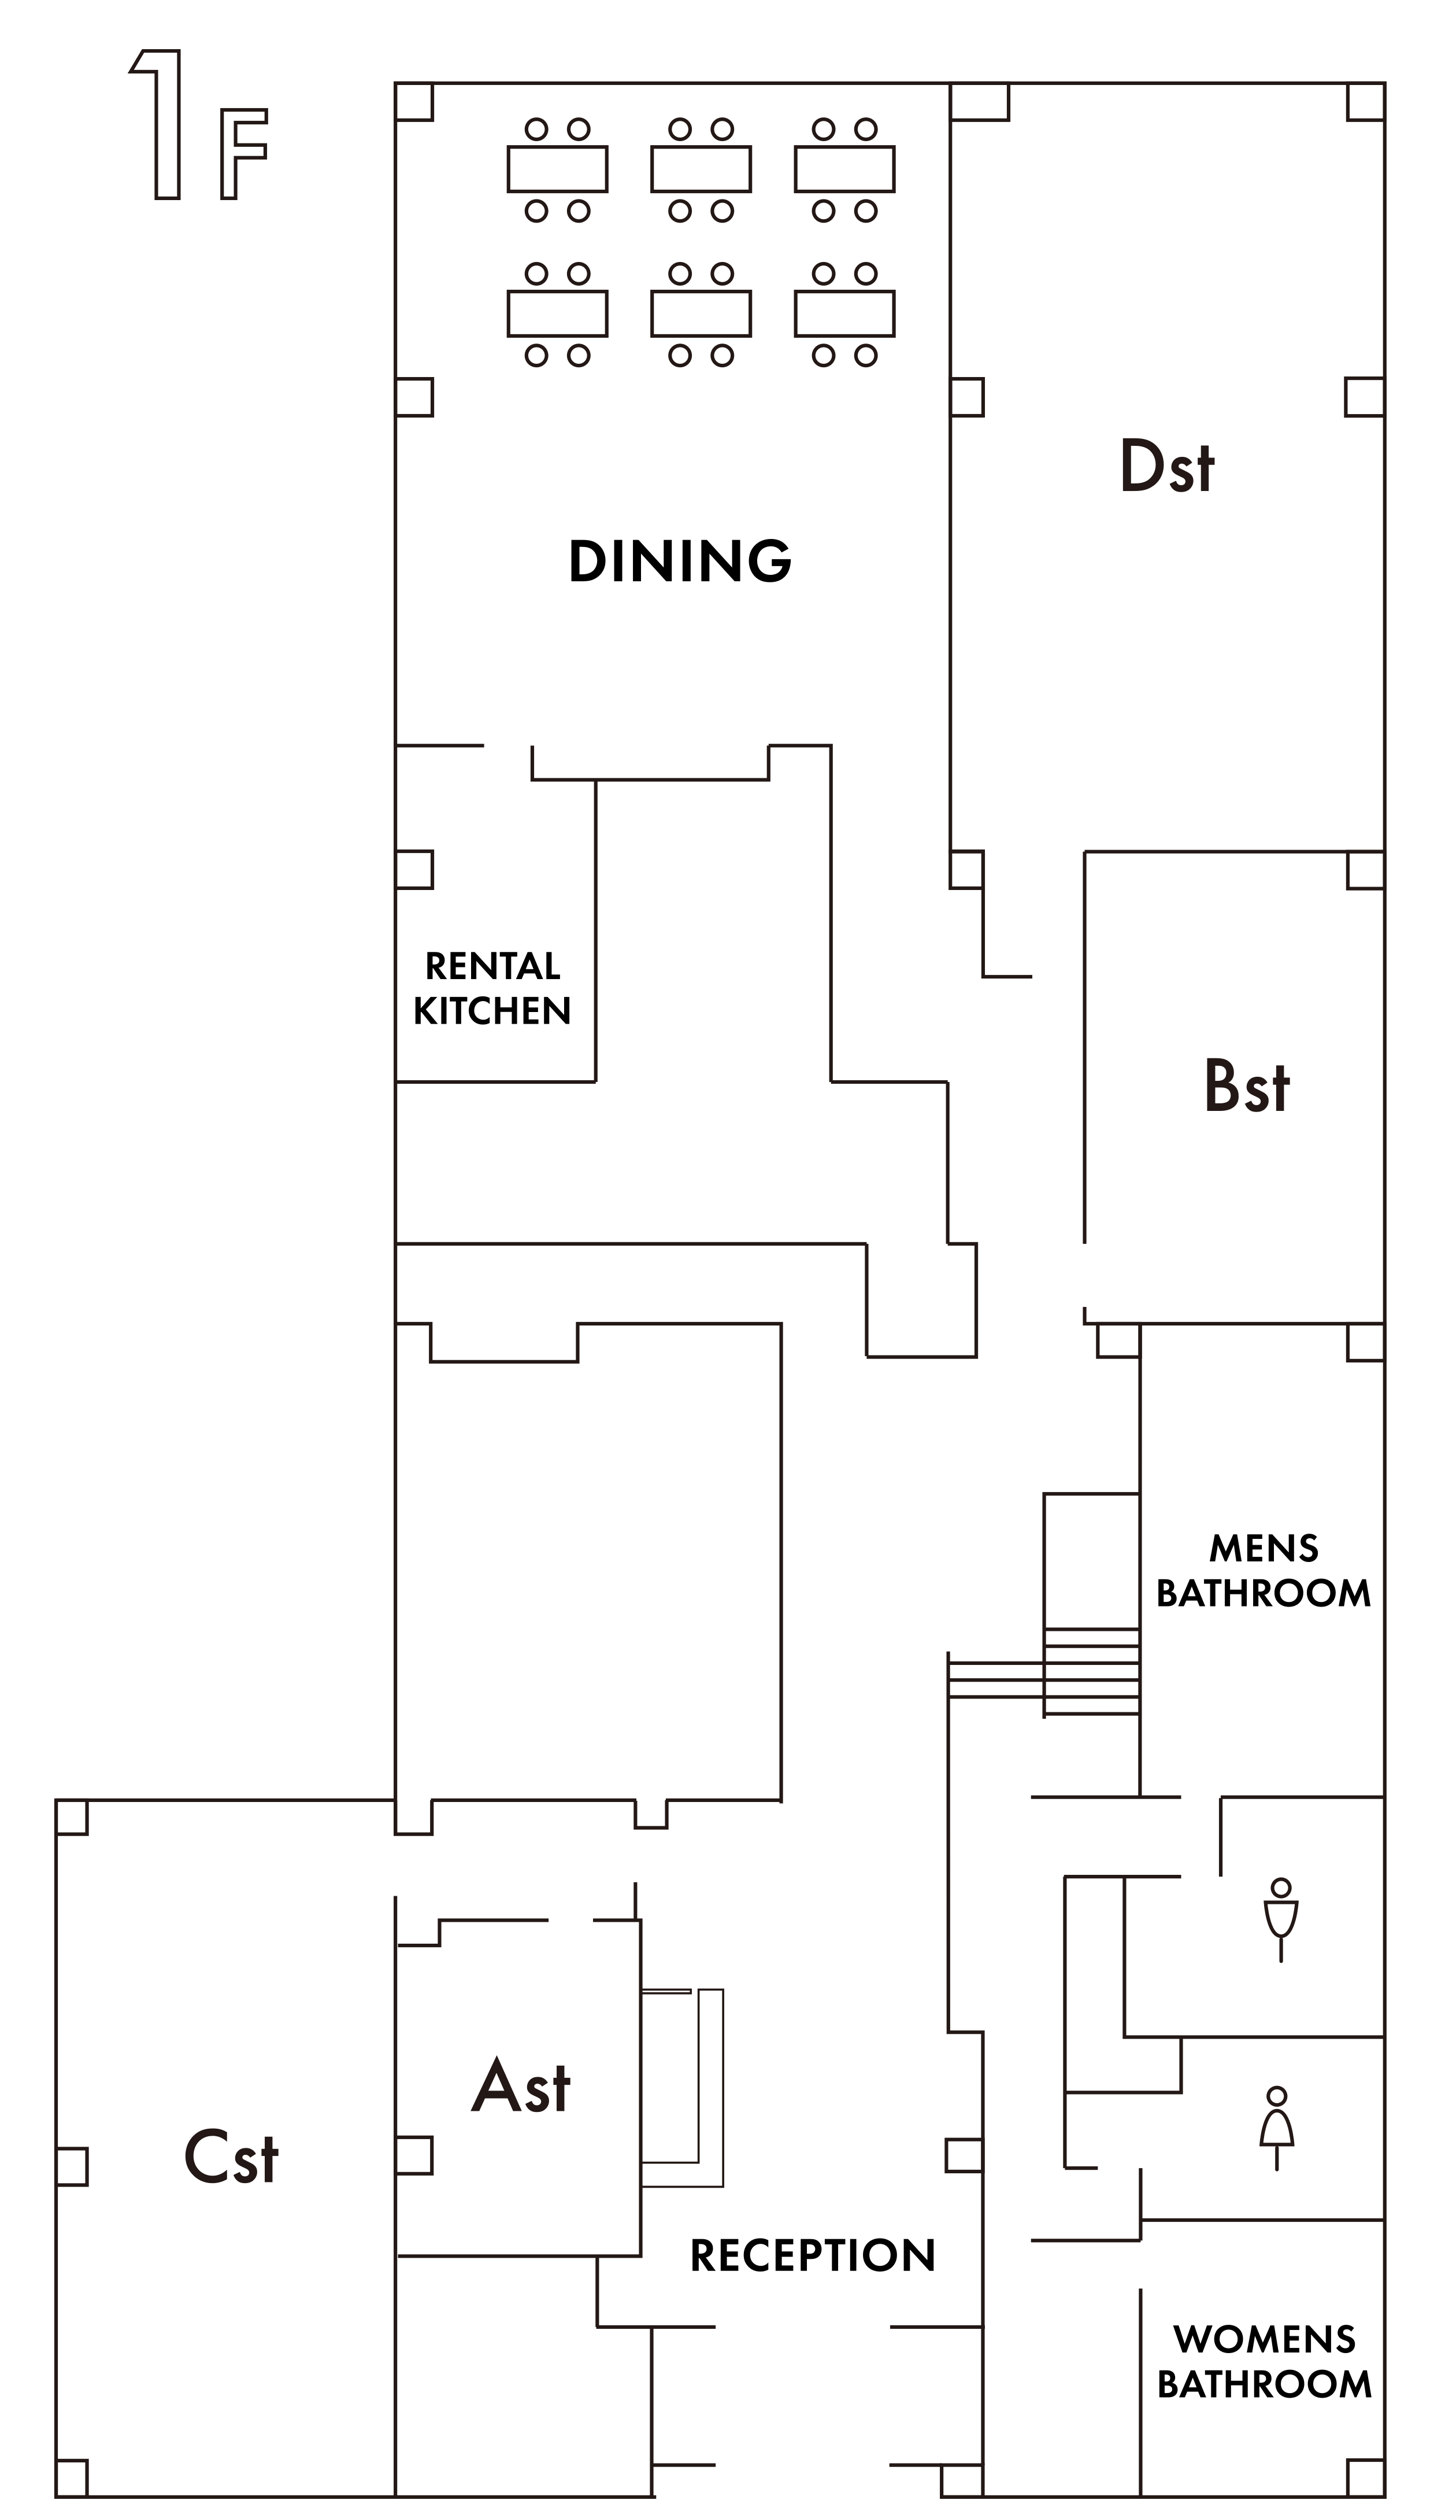 <?xml version="1.0" encoding="utf-8"?>
<!-- Generator: Adobe Illustrator 25.0.1, SVG Export Plug-In . SVG Version: 6.00 Build 0)  -->
<svg version="1.1" xmlns="http://www.w3.org/2000/svg" xmlns:xlink="http://www.w3.org/1999/xlink" x="0px" y="0px"
	 viewBox="0 0 606 1048" style="enable-background:new 0 0 606 1048;" xml:space="preserve">
<style type="text/css">
	.st0{display:none;}
	.st1{fill:#F4F1EC;}
	.st2{fill:#E4E4E4;}
	.st3{fill:none;}
	.st4{fill:none;stroke:#231815;stroke-width:1.5;stroke-miterlimit:10;}
	.st5{fill:none;stroke:#231815;stroke-width:0.88;stroke-miterlimit:10;}
	.st6{fill:none;stroke:#231815;stroke-width:1.5;stroke-linecap:round;stroke-miterlimit:10;}
	.st7{fill:#231815;}
	.st8{fill:#B19C72;}
	.st9{fill:none;stroke:#000000;stroke-width:0.85;stroke-miterlimit:10;}
	.st10{fill:none;stroke:#000000;stroke-width:0.88;stroke-miterlimit:10;}
	.st11{fill:none;stroke:#C30D23;stroke-width:0.283;stroke-miterlimit:10;}
	.st12{fill:none;stroke:#595757;stroke-miterlimit:10;}
	.st13{fill:none;stroke:#595757;stroke-width:0.567;stroke-miterlimit:10;}
	.st14{fill:none;stroke:#595757;stroke-width:0.908;stroke-miterlimit:10;}
	.st15{fill:none;stroke:#000000;stroke-width:0.696;stroke-miterlimit:10;}
	.st16{fill:none;stroke:#000000;stroke-width:0.518;stroke-linecap:round;stroke-miterlimit:10;}
	.st17{fill:none;stroke:#000000;stroke-width:0.601;stroke-linecap:round;stroke-miterlimit:10;}
</style>
<g id="レイヤー_3" class="st0">
</g>
<g id="レイヤー_1">
	<g>
		<rect class="st3" width="606" height="1048"/>
		<g>
			<path class="st4" d="M23.519,754.573v292.086H275.19"/>
			<path class="st4" d="M165.836,754.573H23.519"/>
			<path class="st4" d="M266.879,754.573h-86.184"/>
			<path class="st4" d="M327.621,754.573H279.21"/>
			<path class="st4" d="M394.905,1046.659h185.837V34.873H165.836v733.941"/>
			<path class="st4" d="M394.905,1046.659v-13.4h17.292v13.4H394.905z"/>
			<path class="st4" d="M396.906,910.205v-13.4h15.291v13.4H396.906z"/>
			<path class="st4" d="M165.836,911.142v-15.273h15.291v15.273H165.836z"/>
			<path class="st4" d="M181.127,754.573v14.241h-15.291v-14.241"/>
			<path class="st4" d="M23.519,915.89v-15.273h12.976v15.273H23.519z"/>
			<path class="st4" d="M23.519,768.814v-14.241h12.976v14.241H23.519z"/>
			<path class="st4" d="M23.519,1046.66v-15.273h12.976v15.273H23.519z"/>
			<path class="st4" d="M565.252,1046.659v-15.49h15.49v15.49H565.252z"/>
			<path class="st4" d="M565.252,570.334v-15.49h15.49v15.49H565.252z"/>
			<path class="st4" d="M565.252,372.472v-15.49h15.49v15.49H565.252z"/>
			<path class="st4" d="M564.402,174.325v-15.77h16.34v15.77H564.402z"/>
			<path class="st4" d="M565.251,50.363v-15.49h15.49v15.49H565.251z"/>
			<path class="st4" d="M165.836,174.278v-15.49h15.49v15.49H165.836z"/>
			<path class="st4" d="M165.836,372.306v-15.49h15.49v15.49H165.836z"/>
			<path class="st4" d="M398.563,372.306v-15.49h13.745v15.49H398.563z"/>
			<path class="st4" d="M165.836,50.364v-15.49h15.49v15.49H165.836z"/>
			<path class="st4" d="M398.563,174.278v-15.49h13.745v15.49H398.563z"/>
			<path class="st4" d="M398.563,50.364v-15.49h24.423v15.49H398.563z"/>
			<path class="st4" d="M460.403,568.811v-13.967h17.748v13.967H460.403z"/>
			<path class="st4" d="M273.306,1046.659v-71.262"/>
			<path class="st4" d="M165.836,1046.659V794.713"/>
			<path class="st4" d="M166.893,945.69h101.813V804.887H248.7"/>
			<path class="st4" d="M327.621,755.906V554.844h-85.352v15.961h-61.631v-15.961h-14.802"/>
			<path class="st4" d="M397.454,521.368h11.972v47.442h-45.96"/>
			<path class="st4" d="M165.836,521.368h197.63"/>
			<path class="st4" d="M348.501,453.529h48.953"/>
			<path class="st4" d="M165.836,453.529h84.012"/>
			<path class="st4" d="M397.454,453.529v67.839"/>
			<path class="st4" d="M322.342,312.532h26.159v140.997"/>
			<path class="st4" d="M165.836,312.532h37.195"/>
			<path class="st4" d="M412.308,356.982h-13.745V34.873"/>
			<path class="st4" d="M580.742,356.982H454.873"/>
			<path class="st4" d="M454.873,547.805v7.039h125.869"/>
			<path class="st4" d="M454.873,356.982v164.386"/>
			<path class="st4" d="M432.927,409.412h-20.619v-52.43"/>
			<path class="st4" d="M397.676,692.225l0.055,159.605h14.466v181.429"/>
			<path class="st4" d="M478.151,554.844l-0.056,198.582"/>
			<path class="st4" d="M495.346,753.294h-62.973"/>
			<path class="st4" d="M580.742,753.294h-68.783"/>
			<path class="st4" d="M511.959,786.611v-32.922"/>
			<path class="st4" d="M446.188,786.611h49.158"/>
			<path class="st4" d="M446.601,786.611v122.181"/>
			<path class="st4" d="M460.403,908.792h-13.802"/>
			<path class="st4" d="M478.359,939.136v-30.344"/>
			<path class="st4" d="M478.359,1046.713v-87.447"/>
			<path class="st4" d="M580.742,853.867H471.569v-67.256"/>
			<path class="st4" d="M495.346,853.867v23.223h-48.745"/>
			<path class="st4" d="M580.742,930.573H478.359"/>
			<path class="st4" d="M478.359,939.136h-45.986"/>
			<path class="st4" d="M300.131,1033.259h-26.825"/>
			<path class="st4" d="M394.841,1033.259h-21.863"/>
			<path class="st4" d="M300.131,975.397h-50.073"/>
			<path class="st4" d="M413.042,975.397h-39.753"/>
			<path class="st4" d="M250.485,945.69v29.707"/>
			<path class="st4" d="M230.077,804.887h-45.74v10.572h-17.444"/>
			<path class="st4" d="M363.466,568.436v-47.068"/>
			<path class="st4" d="M249.848,453.529V326.291"/>
			<path class="st4" d="M322.342,312.532v14.341h-99.098v-14.341"/>
			<path class="st4" d="M437.913,720.435V626.16h40.446"/>
			<path class="st4" d="M398.029,697.125h79.96"/>
			<path class="st4" d="M398.191,704.211h79.96"/>
			<path class="st4" d="M398.191,711.298h79.96"/>
			<path class="st4" d="M438.171,718.384h39.98"/>
			<path class="st4" d="M438.171,690.038h39.98"/>
			<path class="st4" d="M438.171,682.951h39.98"/>
			<path class="st5" d="M292.977,833.956v72.55h-24.271v10.114h34.579v-82.664H292.977z"/>
			<path class="st6" d="M333.696,80.239V61.615h41.203v18.624H333.696z"/>
			<circle class="st6" cx="363.159" cy="88.441" r="4.213"/>
			<circle class="st6" cx="363.159" cy="54.189" r="4.213"/>
			<circle class="st6" cx="345.435" cy="88.441" r="4.213"/>
			<circle class="st6" cx="345.435" cy="54.189" r="4.213"/>
			<path class="st6" d="M273.478,80.24V61.616h41.203V80.24H273.478z"/>
			<circle class="st6" cx="302.941" cy="88.441" r="4.213"/>
			<circle class="st6" cx="302.941" cy="54.189" r="4.213"/>
			<circle class="st6" cx="285.216" cy="88.441" r="4.213"/>
			<circle class="st6" cx="285.216" cy="54.189" r="4.213"/>
			<path class="st6" d="M213.259,80.239V61.615h41.203v18.624H213.259z"/>
			<circle class="st6" cx="242.723" cy="88.441" r="4.213"/>
			<circle class="st6" cx="242.723" cy="54.189" r="4.213"/>
			<circle class="st6" cx="224.998" cy="88.441" r="4.213"/>
			<circle class="st6" cx="224.998" cy="54.189" r="4.213"/>
			<path class="st6" d="M333.696,140.814V122.19h41.203v18.624H333.696z"/>
			<circle class="st6" cx="363.159" cy="149.016" r="4.213"/>
			<circle class="st6" cx="363.159" cy="114.764" r="4.213"/>
			<circle class="st6" cx="345.435" cy="149.016" r="4.213"/>
			<circle class="st6" cx="345.435" cy="114.764" r="4.213"/>
			<path class="st6" d="M273.478,140.815v-18.624h41.203v18.624H273.478z"/>
			<circle class="st6" cx="302.941" cy="149.016" r="4.213"/>
			<circle class="st6" cx="302.941" cy="114.764" r="4.213"/>
			<circle class="st6" cx="285.216" cy="149.016" r="4.213"/>
			<circle class="st6" cx="285.216" cy="114.764" r="4.213"/>
			<path class="st6" d="M213.259,140.814V122.19h41.203v18.624H213.259z"/>
			<circle class="st6" cx="242.723" cy="149.016" r="4.213"/>
			<circle class="st6" cx="242.723" cy="114.764" r="4.213"/>
			<circle class="st6" cx="224.998" cy="149.016" r="4.213"/>
			<circle class="st6" cx="224.998" cy="114.764" r="4.213"/>
			<path class="st4" d="M266.491,804.887v-15.938"/>
			<path class="st4" d="M266.491,754.836v11.307h13.135v-11.57"/>
			<path class="st5" d="M268.705,835.509v-1.552h21.006v1.552H268.705z"/>
		</g>
		<path class="st7" d="M95.206,897.727c-2.453-2.224-4.741-2.456-6.001-2.456c-4.807,0-8.057,3.549-8.057,8.424
			c0,4.673,3.383,8.287,8.091,8.287c2.652,0,4.707-1.358,5.967-2.553v4.013c-2.222,1.326-4.541,1.658-6.068,1.658
			c-4.012,0-6.531-1.823-7.825-3.05c-2.587-2.419-3.548-5.238-3.548-8.355c0-4.079,1.691-6.898,3.548-8.657
			c2.288-2.154,4.94-2.886,7.99-2.886c2.023,0,3.979,0.365,5.902,1.594v3.981L95.206,897.727z"/>
		<path class="st7" d="M104.928,904.391c-0.33-0.53-0.961-1.195-1.989-1.195c-0.463,0-0.796,0.168-0.994,0.365
			c-0.165,0.165-0.298,0.43-0.298,0.728c0,0.365,0.165,0.597,0.463,0.798c0.2,0.131,0.398,0.198,1.096,0.564l1.658,0.829
			c0.729,0.363,1.426,0.728,1.956,1.292c0.763,0.762,1.028,1.624,1.028,2.587c0,1.261-0.464,2.356-1.229,3.184
			c-1.093,1.195-2.453,1.557-3.912,1.557c-0.896,0-2.023-0.131-3.017-0.896c-0.796-0.594-1.457-1.557-1.79-2.553l2.652-1.258
			c0.166,0.463,0.464,1.061,0.763,1.326c0.198,0.198,0.663,0.53,1.426,0.53c0.497,0,1.028-0.165,1.326-0.463
			c0.267-0.265,0.464-0.698,0.464-1.093c0-0.399-0.133-0.731-0.432-1.061c-0.398-0.399-0.862-0.63-1.392-0.862l-1.195-0.564
			c-0.629-0.299-1.392-0.664-1.923-1.195c-0.729-0.698-0.994-1.46-0.994-2.356c0-1.127,0.432-2.222,1.161-2.983
			c0.629-0.664,1.691-1.329,3.415-1.329c0.994,0,1.79,0.202,2.586,0.731c0.464,0.299,1.096,0.829,1.592,1.725L104.928,904.391z"/>
		<path class="st7" d="M114.271,903.697v10.975h-3.25v-10.975h-1.36v-2.986h1.36v-5.106h3.25v5.106h2.486v2.986H114.271z"/>
		<path class="st7" d="M212.858,879.537h-9.45l-2.421,5.338h-3.646l11.008-23.41l10.478,23.41h-3.646L212.858,879.537z
			 M211.5,876.353l-3.282-7.493l-3.415,7.493H211.5z"/>
		<path class="st7" d="M227.343,874.595c-0.33-0.532-0.961-1.195-1.989-1.195c-0.463,0-0.796,0.166-0.994,0.365
			c-0.165,0.165-0.298,0.43-0.298,0.728c0,0.365,0.165,0.597,0.463,0.797c0.2,0.133,0.398,0.198,1.096,0.564l1.657,0.829
			c0.729,0.364,1.426,0.729,1.957,1.293c0.763,0.762,1.028,1.624,1.028,2.586c0,1.261-0.464,2.356-1.229,3.184
			c-1.093,1.195-2.453,1.559-3.912,1.559c-0.896,0-2.023-0.133-3.017-0.896c-0.796-0.595-1.457-1.559-1.79-2.553l2.652-1.26
			c0.166,0.464,0.464,1.062,0.763,1.327c0.198,0.198,0.663,0.53,1.426,0.53c0.497,0,1.028-0.166,1.326-0.464
			c0.266-0.265,0.464-0.697,0.464-1.093s-0.133-0.729-0.432-1.061c-0.398-0.399-0.862-0.63-1.392-0.862l-1.195-0.564
			c-0.629-0.299-1.392-0.664-1.923-1.195c-0.729-0.697-0.995-1.46-0.995-2.354c0-1.127,0.432-2.223,1.161-2.985
			c0.629-0.663,1.691-1.327,3.415-1.327c0.995,0,1.79,0.2,2.586,0.729c0.464,0.299,1.096,0.828,1.592,1.725L227.343,874.595z"/>
		<path class="st7" d="M236.686,873.9v10.975h-3.25V873.9h-1.36v-2.985h1.36v-5.106h3.25v5.106h2.487v2.985H236.686z"/>
		<path class="st7" d="M509.605,443.524c2.851,0,4.642,0.365,6.1,1.725c1.195,1.127,1.758,2.553,1.758,4.377
			c0,0.862-0.133,1.758-0.663,2.621c-0.498,0.862-1.161,1.293-1.659,1.525c0.399,0.099,1.758,0.464,2.852,1.592
			c1.195,1.26,1.46,2.785,1.46,4.144c0,1.593-0.398,2.852-1.46,3.979c-1.756,1.858-4.51,2.155-6.201,2.155h-5.538v-22.117h3.351
			L509.605,443.524z M509.638,453.041h1.028c0.829,0,1.957-0.099,2.753-0.862c0.762-0.729,0.862-1.756,0.862-2.519
			c0-0.663-0.1-1.46-0.797-2.122c-0.762-0.729-1.725-0.828-2.686-0.828h-1.161L509.638,453.041z M509.638,462.457h2.057
			c0.961,0,2.487-0.165,3.349-0.861c0.663-0.532,1.093-1.46,1.093-2.454c0-0.896-0.33-1.758-0.894-2.322
			c-0.93-0.894-2.288-0.995-3.483-0.995h-2.122L509.638,462.457z"/>
		<path class="st7" d="M529.118,455.363c-0.33-0.532-0.962-1.195-1.99-1.195c-0.463,0-0.796,0.166-0.995,0.365
			c-0.165,0.165-0.298,0.429-0.298,0.728c0,0.365,0.165,0.597,0.463,0.797c0.2,0.133,0.398,0.198,1.096,0.564l1.658,0.829
			c0.729,0.364,1.426,0.729,1.956,1.293c0.763,0.762,1.028,1.624,1.028,2.586c0,1.261-0.464,2.356-1.228,3.184
			c-1.093,1.195-2.453,1.559-3.912,1.559c-0.896,0-2.023-0.133-3.017-0.896c-0.796-0.595-1.459-1.559-1.79-2.553l2.652-1.26
			c0.166,0.464,0.464,1.062,0.763,1.327c0.198,0.198,0.663,0.53,1.426,0.53c0.497,0,1.028-0.166,1.326-0.464
			c0.267-0.265,0.464-0.697,0.464-1.093c0-0.398-0.133-0.729-0.432-1.061c-0.398-0.399-0.862-0.63-1.392-0.862l-1.195-0.564
			c-0.629-0.299-1.392-0.664-1.923-1.195c-0.729-0.697-0.995-1.46-0.995-2.354c0-1.127,0.432-2.223,1.161-2.985
			c0.629-0.663,1.691-1.327,3.415-1.327c0.995,0,1.79,0.2,2.586,0.729c0.464,0.299,1.096,0.829,1.592,1.725L529.118,455.363z"/>
		<path class="st7" d="M538.462,454.666v10.975h-3.25v-10.975h-1.361v-2.985h1.361v-5.106h3.25v5.106h2.487v2.985H538.462z"/>
		<path class="st7" d="M475.585,183.694c3.085,0,5.771,0.332,8.224,2.155c2.686,2.023,4.245,5.239,4.245,8.919
			c0,3.68-1.525,6.864-4.442,8.919c-2.587,1.824-5.008,2.122-8.091,2.122h-4.576v-22.117h4.641L475.585,183.694z M474.325,202.627
			h1.46c1.657,0,3.945-0.133,5.87-1.557c1.525-1.161,3.016-3.283,3.016-6.301c0-2.917-1.392-5.205-2.985-6.366
			c-1.923-1.392-4.276-1.525-5.902-1.525h-1.46v15.75H474.325z"/>
		<path class="st7" d="M497.555,195.531c-0.33-0.532-0.961-1.195-1.989-1.195c-0.463,0-0.796,0.166-0.995,0.365
			c-0.165,0.165-0.298,0.429-0.298,0.728c0,0.365,0.165,0.597,0.463,0.797c0.2,0.133,0.398,0.198,1.096,0.564l1.658,0.828
			c0.729,0.364,1.426,0.729,1.956,1.293c0.763,0.762,1.028,1.624,1.028,2.586c0,1.261-0.464,2.356-1.229,3.184
			c-1.093,1.195-2.453,1.559-3.912,1.559c-0.896,0-2.023-0.133-3.017-0.896c-0.796-0.595-1.457-1.559-1.79-2.553l2.652-1.26
			c0.166,0.464,0.464,1.062,0.763,1.327c0.198,0.198,0.663,0.53,1.426,0.53c0.497,0,1.028-0.166,1.326-0.464
			c0.266-0.265,0.464-0.697,0.464-1.093c0-0.398-0.133-0.729-0.432-1.061c-0.398-0.399-0.862-0.631-1.392-0.862l-1.195-0.564
			c-0.629-0.299-1.392-0.664-1.923-1.195c-0.729-0.697-0.995-1.46-0.995-2.354c0-1.127,0.432-2.223,1.161-2.985
			c0.629-0.663,1.691-1.327,3.415-1.327c0.995,0,1.79,0.2,2.586,0.729c0.464,0.299,1.096,0.828,1.593,1.725L497.555,195.531z"/>
		<path class="st7" d="M506.898,194.836v10.975h-3.25v-10.975h-1.361v-2.985h1.361v-5.106h3.25v5.106h2.487v2.985H506.898z"/>
		<path class="st4" d="M65.562,30.052H54.82l5.186-8.704h15.003v61.768h-9.446L65.562,30.052L65.562,30.052z"/>
		<path class="st4" d="M111.692,51.392h-12.89v9.39h12.445v5.333H98.803v17.001h-5.667V46.059h18.557L111.692,51.392L111.692,51.392
			z"/>
		<circle class="st6" cx="535.53" cy="878.655" r="3.644"/>
		<path class="st6" d="M542.078,898.912h-13.094c0,0,0.945-14.19,6.547-14.19S542.078,898.912,542.078,898.912z"/>
		<path class="st6" d="M535.53,900.243v9.144"/>
		<circle class="st6" cx="537.304" cy="791.322" r="3.644"/>
		<path class="st6" d="M530.757,797.389h13.094c0,0-0.945,14.19-6.547,14.19S530.757,797.389,530.757,797.389z"/>
		<path class="st6" d="M537.304,812.909v9.145"/>
	</g>
</g>
<g id="レイヤー_2">
</g>
<g id="レイヤー_4">
	<g>
		<path d="M294.288,938.492c1.841,0,2.781,0.48,3.401,1c1.02,0.86,1.32,2.001,1.32,3.001c0,1.3-0.521,2.44-1.561,3.141
			c-0.34,0.24-0.82,0.46-1.461,0.58l4.161,5.621h-3.24l-3.561-5.361h-0.32v5.361h-2.601v-13.343H294.288z M293.028,944.634h0.74
			c0.5,0,2.561-0.061,2.561-2.021c0-1.98-2.041-2.001-2.521-2.001h-0.78V944.634z"/>
		<path d="M309.637,940.732h-4.801v2.98h4.601v2.241h-4.601v3.641h4.801v2.24h-7.401v-13.343h7.401V940.732z"/>
		<path d="M322.215,951.354c-0.8,0.421-1.86,0.78-3.301,0.78c-2.34,0-3.761-0.8-4.881-1.86c-1.54-1.48-2.141-3.141-2.141-5.101
			c0-2.421,1.001-4.161,2.141-5.222c1.341-1.26,3.001-1.76,4.901-1.76c0.94,0,2.061,0.16,3.28,0.82v3.04
			c-1.22-1.4-2.74-1.5-3.221-1.5c-2.681,0-4.421,2.2-4.421,4.661c0,2.96,2.28,4.561,4.521,4.561c1.24,0,2.34-0.54,3.12-1.46V951.354
			z"/>
		<path d="M332.667,940.732h-4.801v2.98h4.601v2.241h-4.601v3.641h4.801v2.24h-7.401v-13.343h7.401V940.732z"/>
		<path d="M339.68,938.492c1.5,0,2.54,0.16,3.521,1.021c1.08,0.96,1.36,2.26,1.36,3.221c0,0.52-0.08,1.96-1.101,2.98
			c-0.74,0.74-1.84,1.18-3.381,1.18h-1.68v4.941h-2.601v-13.343H339.68z M338.4,944.653h1.06c0.501,0,1.141,0,1.701-0.42
			c0.479-0.38,0.72-0.98,0.72-1.561c0-0.74-0.36-1.24-0.74-1.521c-0.54-0.38-1.22-0.42-1.84-0.42h-0.9V944.653z"/>
		<path d="M351.494,940.732v11.103h-2.601v-11.103h-3.001v-2.24h8.602v2.24H351.494z"/>
		<path d="M359.121,938.492v13.343h-2.601v-13.343H359.121z"/>
		<path d="M376.163,945.174c0,4.061-2.921,6.961-7.121,6.961c-4.201,0-7.122-2.9-7.122-6.961c0-4.062,2.921-6.981,7.122-6.981
			C373.242,938.192,376.163,941.112,376.163,945.174z M373.483,945.174c0-2.701-1.84-4.621-4.44-4.621s-4.441,1.92-4.441,4.621
			c0,2.7,1.841,4.601,4.441,4.601S373.483,947.874,373.483,945.174z"/>
		<path d="M379.013,951.835v-13.343h1.8l8.122,8.901v-8.901h2.601v13.343h-1.801l-8.121-8.922v8.922H379.013z"/>
	</g>
	<g>
		<g>
			<path d="M182.494,399.059c1.564,0,2.363,0.408,2.89,0.85c0.867,0.731,1.122,1.7,1.122,2.55c0,1.105-0.441,2.074-1.326,2.669
				c-0.288,0.204-0.696,0.391-1.24,0.493l3.535,4.776h-2.754l-3.025-4.556h-0.271v4.556h-2.21v-11.338H182.494z M181.424,404.278
				h0.629c0.425,0,2.176-0.051,2.176-1.717c0-1.683-1.734-1.7-2.142-1.7h-0.663V404.278z"/>
			<path d="M195.217,400.964h-4.079v2.532h3.909v1.904h-3.909v3.094h4.079v1.903h-6.289v-11.338h6.289V400.964z"/>
			<path d="M197.557,410.397v-11.338h1.529l6.901,7.564v-7.564h2.21v11.338h-1.529l-6.901-7.581v7.581H197.557z"/>
			<path d="M214.366,400.964v9.434h-2.21v-9.434h-2.55v-1.904h7.31v1.904H214.366z"/>
			<path d="M224.372,408.017H219.8l-1.003,2.38h-2.396l4.878-11.338h1.734l4.742,11.338h-2.38L224.372,408.017z M223.727,406.216
				l-1.615-4.079l-1.614,4.079H223.727z"/>
			<path d="M231.343,399.059v9.435h3.501v1.903h-5.711v-11.338H231.343z"/>
			<path d="M176.431,422.653l4.164-4.794h2.788l-4.794,5.235l5.049,6.103h-2.924l-4.028-5.082l-0.255,0.255v4.827h-2.21v-11.338
				h2.21V422.653z"/>
			<path d="M187.258,417.859v11.338h-2.21v-11.338H187.258z"/>
			<path d="M193.401,419.763v9.434h-2.21v-9.434h-2.55v-1.904h7.31v1.904H193.401z"/>
			<path d="M205.358,428.789c-0.68,0.357-1.58,0.663-2.805,0.663c-1.988,0-3.195-0.68-4.147-1.581
				c-1.309-1.258-1.818-2.668-1.818-4.334c0-2.057,0.85-3.536,1.818-4.437c1.14-1.071,2.55-1.496,4.165-1.496
				c0.799,0,1.751,0.136,2.787,0.697v2.583c-1.036-1.189-2.328-1.274-2.736-1.274c-2.277,0-3.757,1.87-3.757,3.961
				c0,2.516,1.938,3.875,3.842,3.875c1.054,0,1.989-0.459,2.651-1.241V428.789z"/>
			<path d="M209.84,422.245h4.793v-4.386h2.21v11.338h-2.21v-5.049h-4.793v5.049h-2.21v-11.338h2.21V422.245z"/>
			<path d="M225.803,419.763h-4.079v2.532h3.909v1.904h-3.909v3.093h4.079v1.904h-6.289v-11.338h6.289V419.763z"/>
			<path d="M228.143,429.197v-11.338h1.529l6.901,7.564v-7.564h2.21v11.338h-1.529l-6.901-7.581v7.581H228.143z"/>
		</g>
	</g>
	<g>
		<g>
			<path d="M244.158,226.303c2.418,0,4.524,0.26,6.448,1.69c2.106,1.586,3.328,4.108,3.328,6.994s-1.196,5.382-3.483,6.994
				c-2.028,1.43-3.927,1.664-6.345,1.664h-4.472v-17.343H244.158z M243.015,240.733h1.04c0.857,0,2.729-0.052,4.238-1.144
				c1.378-0.988,2.158-2.757,2.158-4.603c0-1.82-0.755-3.588-2.133-4.628c-1.404-1.04-3.12-1.145-4.264-1.145h-1.04V240.733z"/>
			<path d="M260.949,226.303v17.343h-3.381v-17.343H260.949z"/>
			<path d="M265.445,243.645v-17.343h2.34l10.557,11.57v-11.57h3.38v17.343h-2.341l-10.556-11.597v11.597H265.445z"/>
			<path d="M289.635,226.303v17.343h-3.381v-17.343H289.635z"/>
			<path d="M294.129,243.645v-17.343h2.341l10.556,11.57v-11.57h3.381v17.343h-2.34l-10.557-11.597v11.597H294.129z"/>
			<path d="M323.674,234.363h7.956v0.208c0,1.17-0.156,4.81-2.548,7.176c-1.794,1.794-4.004,2.288-6.162,2.288
				s-4.395-0.441-6.293-2.34c-0.598-0.598-2.574-2.782-2.574-6.682c0-3.354,1.509-5.408,2.549-6.449
				c1.3-1.325,3.484-2.651,6.838-2.651c1.3,0,2.678,0.208,4.004,0.91c1.118,0.571,2.341,1.611,3.25,3.172l-2.938,1.586
				c-0.598-1.17-1.482-1.769-2.028-2.054c-0.728-0.364-1.638-0.547-2.444-0.547c-1.378,0-2.938,0.494-4.004,1.534
				c-0.988,0.962-1.742,2.626-1.742,4.576c0,2.314,0.988,3.692,1.717,4.395c0.779,0.754,2.002,1.482,3.848,1.482
				c1.145,0,2.444-0.312,3.406-1.04c0.676-0.521,1.352-1.404,1.638-2.652h-4.472V234.363z"/>
		</g>
	</g>
</g>
<g id="_x3C_レイヤー_x3E_">
	<g>
		<path d="M509.464,643.136h1.599l3.009,7.207l3.145-7.207h1.598l1.903,11.338h-2.243l-1.021-6.986l-3.042,6.986h-0.748
			l-2.907-6.986l-1.155,6.986h-2.244L509.464,643.136z"/>
		<path d="M529.364,645.04h-4.079v2.532h3.909v1.904h-3.909v3.093h4.079v1.904h-6.289v-11.338h6.289V645.04z"/>
		<path d="M532.044,654.473v-11.338h1.529l6.901,7.564v-7.564h2.21v11.338h-1.529l-6.901-7.581v7.581H532.044z"/>
		<path d="M551.139,645.72c-0.663-0.884-1.444-0.969-1.853-0.969c-1.19,0-1.564,0.748-1.564,1.325c0,0.272,0.085,0.527,0.357,0.766
			c0.272,0.255,0.646,0.391,1.36,0.646c0.884,0.306,1.717,0.612,2.294,1.139c0.511,0.459,0.97,1.225,0.97,2.38
			c0,2.21-1.599,3.723-3.944,3.723c-2.091,0-3.314-1.274-3.909-2.142l1.444-1.377c0.544,1.104,1.581,1.513,2.38,1.513
			c1.003,0,1.751-0.611,1.751-1.563c0-0.408-0.136-0.731-0.442-1.021c-0.425-0.391-1.104-0.611-1.75-0.833
			c-0.596-0.203-1.31-0.476-1.887-0.985c-0.374-0.323-0.901-0.952-0.901-2.107c0-1.666,1.122-3.332,3.638-3.332
			c0.714,0,2.057,0.136,3.213,1.326L551.139,645.72z"/>
		<path d="M488.613,661.935c0.629,0,1.853,0,2.771,0.714c0.663,0.51,1.054,1.394,1.054,2.346c0,1.462-0.969,2.057-1.274,2.227
			c0.748,0.119,1.189,0.442,1.479,0.714c0.68,0.646,0.816,1.53,0.816,2.125c0,0.663-0.188,1.598-0.969,2.295
			c-0.851,0.748-1.888,0.918-2.873,0.918h-3.808v-11.338H488.613z M488.019,666.644h0.629c0.34,0,1.717-0.034,1.717-1.479
			c0-1.037-0.799-1.428-1.7-1.428h-0.646V666.644z M488.019,671.471h0.951c0.408,0,1.021-0.017,1.514-0.306
			c0.544-0.323,0.696-0.867,0.696-1.31c0-0.356-0.119-0.969-0.833-1.292c-0.476-0.221-1.036-0.221-1.513-0.221h-0.815V671.471z"/>
		<path d="M502.066,670.893h-4.572l-1.003,2.38h-2.396l4.878-11.338h1.734l4.742,11.338h-2.38L502.066,670.893z M501.42,669.092
			l-1.615-4.079l-1.614,4.079H501.42z"/>
		<path d="M509.701,663.84v9.434h-2.21v-9.434h-2.55v-1.904h7.31v1.904H509.701z"/>
		<path d="M515.861,666.321h4.793v-4.386h2.21v11.338h-2.21v-5.049h-4.793v5.049h-2.21v-11.338h2.21V666.321z"/>
		<path d="M528.817,661.935c1.564,0,2.363,0.408,2.89,0.85c0.867,0.731,1.122,1.7,1.122,2.55c0,1.105-0.441,2.074-1.326,2.669
			c-0.288,0.204-0.696,0.391-1.24,0.493l3.535,4.776h-2.754l-3.025-4.556h-0.271v4.556h-2.21v-11.338H528.817z M527.746,667.154
			h0.629c0.425,0,2.176-0.051,2.176-1.717c0-1.683-1.734-1.7-2.142-1.7h-0.663V667.154z"/>
		<path d="M546.581,667.613c0,3.45-2.481,5.915-6.052,5.915c-3.569,0-6.051-2.465-6.051-5.915c0-3.451,2.481-5.933,6.051-5.933
			C544.1,661.68,546.581,664.162,546.581,667.613z M544.304,667.613c0-2.295-1.564-3.927-3.774-3.927
			c-2.209,0-3.773,1.632-3.773,3.927s1.564,3.909,3.773,3.909C542.739,671.522,544.304,669.908,544.304,667.613z"/>
		<path d="M560.153,667.613c0,3.45-2.481,5.915-6.052,5.915c-3.569,0-6.051-2.465-6.051-5.915c0-3.451,2.481-5.933,6.051-5.933
			C557.672,661.68,560.153,664.162,560.153,667.613z M557.876,667.613c0-2.295-1.564-3.927-3.774-3.927
			c-2.209,0-3.773,1.632-3.773,3.927s1.564,3.909,3.773,3.909C556.312,671.522,557.876,669.908,557.876,667.613z"/>
		<path d="M563.506,661.935h1.599l3.009,7.207l3.145-7.207h1.598l1.903,11.338h-2.243l-1.021-6.986l-3.042,6.986h-0.748
			l-2.907-6.986l-1.155,6.986h-2.244L563.506,661.935z"/>
	</g>
	<g>
		<path d="M497.562,986.064h-1.666l-3.943-11.338h2.346l2.532,7.717l2.771-7.818h1.224l2.617,7.818l2.72-7.717h2.346l-4.198,11.338
			h-1.666l-2.481-7.19L497.562,986.064z"/>
		<path d="M521.306,980.404c0,3.45-2.481,5.915-6.052,5.915c-3.569,0-6.051-2.465-6.051-5.915c0-3.451,2.481-5.933,6.051-5.933
			C518.824,974.471,521.306,976.953,521.306,980.404z M519.028,980.404c0-2.295-1.564-3.927-3.774-3.927
			c-2.209,0-3.773,1.632-3.773,3.927s1.564,3.909,3.773,3.909C517.464,984.313,519.028,982.699,519.028,980.404z"/>
		<path d="M524.999,974.726h1.599l3.009,7.207l3.145-7.207h1.598l1.903,11.338h-2.243l-1.021-6.986l-3.042,6.986h-0.748
			l-2.907-6.986l-1.155,6.986h-2.244L524.999,974.726z"/>
		<path d="M544.899,976.631h-4.079v2.532h3.909v1.904h-3.909v3.094h4.079v1.903h-6.289v-11.338h6.289V976.631z"/>
		<path d="M547.579,986.064v-11.338h1.529l6.901,7.564v-7.564h2.21v11.338h-1.529l-6.901-7.581v7.581H547.579z"/>
		<path d="M566.674,977.31c-0.663-0.884-1.444-0.969-1.853-0.969c-1.19,0-1.564,0.747-1.564,1.325c0,0.272,0.085,0.527,0.357,0.766
			c0.272,0.255,0.646,0.391,1.36,0.646c0.884,0.306,1.717,0.612,2.294,1.139c0.511,0.459,0.97,1.224,0.97,2.38
			c0,2.21-1.599,3.723-3.944,3.723c-2.091,0-3.314-1.274-3.909-2.142l1.444-1.377c0.544,1.104,1.581,1.513,2.38,1.513
			c1.003,0,1.751-0.611,1.751-1.563c0-0.408-0.136-0.731-0.442-1.021c-0.425-0.391-1.104-0.611-1.75-0.832
			c-0.596-0.204-1.31-0.477-1.887-0.986c-0.374-0.323-0.901-0.952-0.901-2.107c0-1.666,1.122-3.332,3.638-3.332
			c0.714,0,2.057,0.136,3.213,1.326L566.674,977.31z"/>
		<path d="M489.019,993.526c0.629,0,1.853,0,2.771,0.714c0.663,0.51,1.054,1.394,1.054,2.346c0,1.462-0.969,2.057-1.274,2.227
			c0.748,0.119,1.189,0.442,1.479,0.714c0.68,0.646,0.816,1.53,0.816,2.125c0,0.663-0.188,1.598-0.969,2.295
			c-0.851,0.748-1.888,0.918-2.873,0.918h-3.808v-11.338H489.019z M488.424,998.235h0.629c0.34,0,1.717-0.034,1.717-1.479
			c0-1.037-0.799-1.428-1.7-1.428h-0.646V998.235z M488.424,1003.062h0.951c0.408,0,1.021-0.017,1.514-0.306
			c0.544-0.323,0.696-0.867,0.696-1.31c0-0.356-0.119-0.969-0.833-1.292c-0.476-0.221-1.036-0.221-1.513-0.221h-0.815V1003.062z"/>
		<path d="M502.471,1002.484h-4.572l-1.003,2.38h-2.396l4.878-11.338h1.734l4.742,11.338h-2.38L502.471,1002.484z M501.825,1000.682
			l-1.615-4.079l-1.614,4.079H501.825z"/>
		<path d="M510.107,995.43v9.434h-2.21v-9.434h-2.55v-1.904h7.31v1.904H510.107z"/>
		<path d="M516.267,997.912h4.793v-4.386h2.21v11.338h-2.21v-5.049h-4.793v5.049h-2.21v-11.338h2.21V997.912z"/>
		<path d="M529.222,993.526c1.564,0,2.363,0.408,2.89,0.85c0.867,0.731,1.122,1.7,1.122,2.55c0,1.105-0.441,2.074-1.326,2.669
			c-0.288,0.204-0.696,0.391-1.24,0.493l3.535,4.776h-2.753l-3.026-4.556h-0.271v4.556h-2.21v-11.338H529.222z M528.151,998.745
			h0.629c0.425,0,2.176-0.051,2.176-1.717c0-1.684-1.734-1.7-2.142-1.7h-0.663V998.745z"/>
		<path d="M546.986,999.204c0,3.45-2.481,5.915-6.051,5.915c-3.57,0-6.052-2.465-6.052-5.915c0-3.451,2.481-5.933,6.052-5.933
			C544.505,993.271,546.986,995.753,546.986,999.204z M544.709,999.204c0-2.295-1.564-3.927-3.773-3.927
			c-2.21,0-3.774,1.632-3.774,3.927s1.564,3.909,3.774,3.909C543.145,1003.113,544.709,1001.499,544.709,999.204z"/>
		<path d="M560.559,999.204c0,3.45-2.481,5.915-6.051,5.915c-3.57,0-6.052-2.465-6.052-5.915c0-3.451,2.481-5.933,6.052-5.933
			C558.077,993.271,560.559,995.753,560.559,999.204z M558.281,999.204c0-2.295-1.564-3.927-3.773-3.927
			c-2.21,0-3.774,1.632-3.774,3.927s1.564,3.909,3.774,3.909C556.717,1003.113,558.281,1001.499,558.281,999.204z"/>
		<path d="M563.911,993.526h1.599l3.009,7.207l3.145-7.207h1.598l1.903,11.338h-2.243l-1.021-6.986l-3.042,6.986h-0.748
			l-2.907-6.986l-1.155,6.986h-2.244L563.911,993.526z"/>
	</g>
</g>
</svg>
